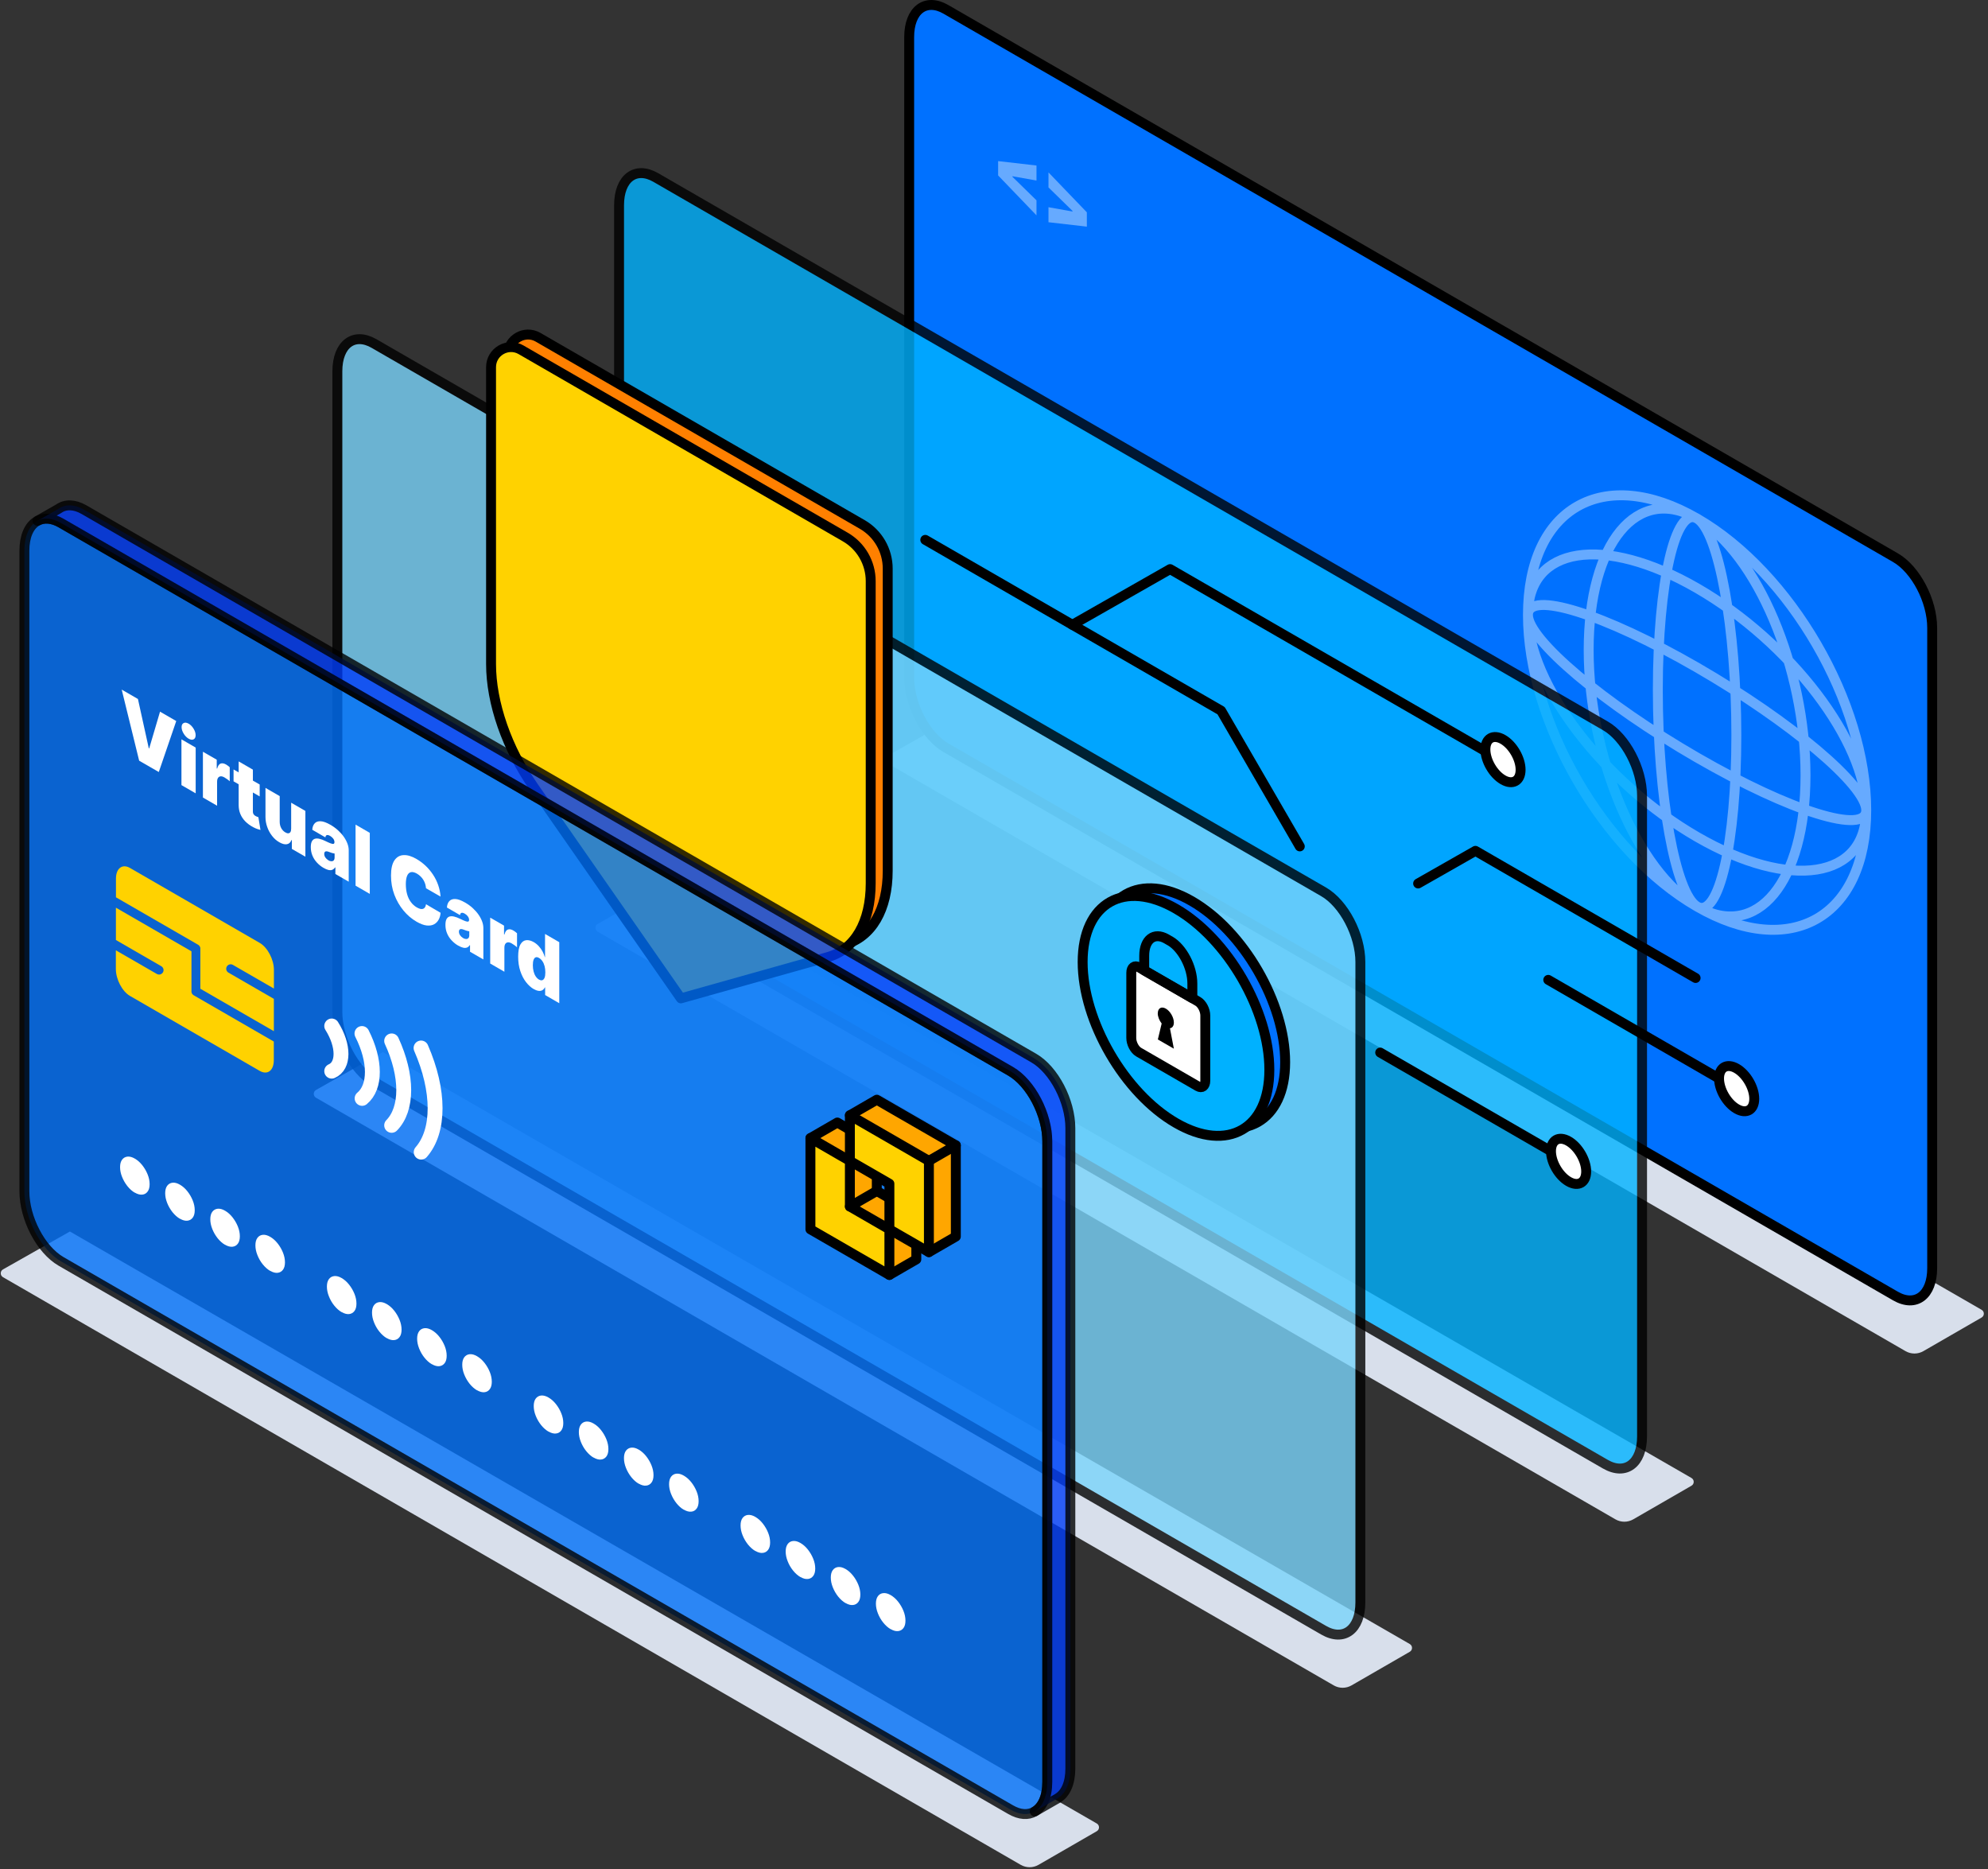 <svg width="401" height="377" viewBox="0 0 401 377" fill="none" xmlns="http://www.w3.org/2000/svg">
<rect x="0" y="0" width="401" height="377" fill="#333333" stroke="none"/>
<path d="M179.09 152.41L192.58 144.77L399.71 264.16C400.31 264.51 400.31 265.37 399.71 265.72L387.96 272.5C386.85 273.14 385.48 273.14 384.37 272.5L179.08 153.98C178.48 153.63 178.48 152.76 179.08 152.42L179.09 152.41Z" fill="#D8DFEB"/>
<path d="M382.33 261.38L190.8 150.8C186.71 148.44 183.39 142.1 183.39 136.65V7.49C183.39 2.04 186.71 -0.47 190.8 1.89L382.33 112.47C386.42 114.83 389.74 121.17 389.74 126.62V255.78C389.74 261.23 386.42 263.74 382.33 261.38Z" fill="#0071FF" stroke="black" stroke-width="2" stroke-linecap="round" stroke-linejoin="round"/>
<path opacity="0.4" d="M376.44 163.41C376.44 185.02 361.16 193.72 342.32 182.84C323.48 171.96 308.2 145.62 308.2 124.01M376.44 163.41C376.44 141.8 361.16 115.46 342.32 104.58M376.44 163.41C376.44 158.39 361.16 145.51 342.32 134.63C323.47 123.75 308.2 119 308.2 124.01M376.44 163.41C376.44 168.42 361.17 163.67 342.32 152.79C323.48 141.91 308.2 129.02 308.2 124.01M376.44 163.41C376.44 149.56 361.16 129.51 342.32 118.63C323.47 107.75 308.2 110.16 308.2 124.01M376.44 163.41C376.44 177.26 361.17 179.67 342.32 168.79C323.48 157.91 308.2 137.86 308.2 124.01M308.2 124.01C308.2 102.4 323.48 93.7 342.32 104.58M342.32 104.58C346.69 107.1 350.24 126.67 350.24 148.28C350.24 169.89 346.69 185.36 342.32 182.83M342.32 104.58C337.95 102.05 334.4 117.52 334.4 139.13C334.4 160.74 337.95 180.31 342.32 182.83M342.32 182.83C354.4 189.8 364.19 177.94 364.19 156.33C364.19 134.72 354.4 111.55 342.32 104.57C330.24 97.6 320.45 109.46 320.45 131.07C320.45 152.68 330.24 175.85 342.32 182.83Z" stroke="white" stroke-width="2" stroke-linecap="round" stroke-linejoin="round"/>
<path d="M120.57 186.33L134.06 178.69L341.19 298.08C341.79 298.43 341.79 299.29 341.19 299.64L329.44 306.42C328.33 307.06 326.96 307.06 325.85 306.42L120.56 187.9C119.96 187.55 119.96 186.68 120.56 186.34L120.57 186.33Z" fill="#D8DFEB"/>
<g opacity="0.8">
<path d="M323.81 295.29L132.28 184.71C128.19 182.35 124.87 176.01 124.87 170.56V41.4C124.87 35.95 128.19 33.44 132.28 35.8L323.81 146.38C327.9 148.74 331.22 155.08 331.22 160.53V289.69C331.22 295.14 327.9 297.65 323.81 295.29Z" fill="#00B1FF" stroke="black" stroke-width="2" stroke-linecap="round" stroke-linejoin="round"/>
</g>
<path d="M63.75 219.82L77.24 212.18L284.37 331.57C284.97 331.92 284.97 332.78 284.37 333.13L272.62 339.91C271.51 340.55 270.14 340.55 269.03 339.91L63.74 221.39C63.14 221.04 63.14 220.17 63.74 219.83L63.75 219.82Z" fill="#D8DFEB"/>
<g opacity="0.8">
<path d="M266.99 328.78L75.46 218.2C71.37 215.84 68.05 209.5 68.05 204.05V74.89C68.05 69.44 71.37 66.93 75.46 69.29L266.99 179.87C271.08 182.23 274.4 188.57 274.4 194.02V323.18C274.4 328.63 271.08 331.14 266.99 328.78Z" fill="#79D3FA" stroke="black" stroke-width="2" stroke-linecap="round" stroke-linejoin="round"/>
</g>
<path d="M108.54 68.02C105.85 66.46 102.48 68.41 102.48 71.52V131.4C102.48 139.23 105.69 148.45 111.13 156.26L140.77 198.82L170.41 190.49C175.85 188.96 179.06 183.44 179.06 175.61V114.67C179.06 111 177.1 107.6 173.92 105.77L108.54 68.02Z" fill="#FF8000" stroke="black" stroke-width="2" stroke-linecap="round" stroke-linejoin="round"/>
<path d="M105.11 70.55C102.42 68.99 99.05 70.94 99.05 74.05V133.93C99.05 141.76 102.26 150.98 107.7 158.79L137.34 201.35L166.98 193.02C172.42 191.49 175.63 185.97 175.63 178.14V117.2C175.63 113.53 173.67 110.13 170.49 108.3L105.11 70.55Z" fill="#FFD200" stroke="black" stroke-width="2" stroke-linecap="round" stroke-linejoin="round"/>
<path d="M0.61 256.01L14.1 248.37L221.23 367.76C221.83 368.11 221.83 368.97 221.23 369.32L209.48 376.1C208.37 376.74 207 376.74 205.89 376.1L0.6 257.58C-3.66271e-05 257.23 -3.66271e-05 256.36 0.6 256.02L0.61 256.01Z" fill="#D8DFEB"/>
<path opacity="0.8" d="M211.25 230.21V359.38C211.25 362.35 210.27 364.44 208.72 365.34C208.72 365.35 208.7 365.36 208.69 365.36C207.39 366.12 205.7 366.04 203.85 364.97L12.32 254.4C8.23 252.04 4.92 245.7 4.92 240.25V111.08C4.92 108.17 5.86 106.1 7.36 105.17C7.43 105.12 7.5 105.08 7.57 105.04C8.86 104.35 10.51 104.44 12.32 105.49L203.85 216.06C207.94 218.43 211.25 224.76 211.25 230.21Z" fill="#006FF7" stroke="black" stroke-width="2" stroke-linecap="round" stroke-linejoin="round"/>
<path d="M66.91 206.92C69.41 210.88 69.41 214.96 66.91 216.03" stroke="white" stroke-width="3" stroke-linecap="round" stroke-linejoin="round"/>
<path d="M73.01 208.44C75.8 213.94 75.81 219.22 73.04 221.52" stroke="white" stroke-width="3" stroke-linecap="round" stroke-linejoin="round"/>
<path d="M79 209.93C82.25 216.99 82.25 223.64 79 226.96" stroke="white" stroke-width="3" stroke-linecap="round" stroke-linejoin="round"/>
<path d="M84.93 211.36C88.7 219.99 88.71 228.07 84.96 232.36" stroke="white" stroke-width="3" stroke-linecap="round" stroke-linejoin="round"/>
<path d="M27.2 240.55C26.65 240.24 26.16 239.79 25.7 239.22C25.25 238.65 24.89 238.03 24.62 237.35C24.35 236.68 24.22 236.02 24.22 235.39C24.22 234.76 24.35 234.26 24.62 233.89C24.89 233.53 25.25 233.32 25.7 233.27C26.15 233.22 26.65 233.35 27.2 233.67C27.75 233.99 28.25 234.43 28.7 235C29.15 235.57 29.51 236.19 29.78 236.86C30.05 237.53 30.18 238.19 30.18 238.82C30.18 239.45 30.05 239.95 29.78 240.31C29.51 240.68 29.15 240.89 28.7 240.93C28.25 240.98 27.75 240.85 27.2 240.53V240.55Z" fill="white"/>
<path d="M36.3 245.81C35.75 245.49 35.26 245.05 34.8 244.48C34.35 243.91 33.99 243.29 33.72 242.61C33.45 241.93 33.32 241.28 33.32 240.65C33.32 240.02 33.45 239.52 33.72 239.15C33.99 238.79 34.35 238.58 34.8 238.53C35.25 238.48 35.75 238.61 36.3 238.93C36.85 239.25 37.35 239.69 37.8 240.26C38.25 240.83 38.61 241.45 38.88 242.12C39.15 242.79 39.28 243.45 39.28 244.08C39.28 244.71 39.15 245.21 38.88 245.57C38.61 245.94 38.25 246.14 37.8 246.19C37.35 246.24 36.85 246.11 36.3 245.79V245.81Z" fill="white"/>
<path d="M45.4 251.06C44.85 250.74 44.36 250.3 43.9 249.73C43.45 249.16 43.09 248.54 42.82 247.86C42.55 247.18 42.42 246.53 42.42 245.9C42.42 245.27 42.55 244.77 42.82 244.4C43.09 244.04 43.45 243.83 43.9 243.78C44.35 243.73 44.85 243.86 45.4 244.18C45.95 244.5 46.45 244.94 46.9 245.51C47.35 246.08 47.71 246.7 47.98 247.37C48.25 248.04 48.38 248.7 48.38 249.33C48.38 249.96 48.25 250.46 47.98 250.82C47.71 251.19 47.35 251.39 46.9 251.44C46.45 251.49 45.95 251.36 45.4 251.04V251.06Z" fill="white"/>
<path d="M54.5 256.32C53.95 256 53.46 255.56 53 254.99C52.54 254.42 52.19 253.8 51.92 253.12C51.65 252.44 51.52 251.79 51.52 251.16C51.52 250.53 51.65 250.03 51.92 249.66C52.19 249.29 52.55 249.09 53 249.04C53.45 248.99 53.95 249.12 54.5 249.44C55.05 249.76 55.55 250.2 56 250.77C56.45 251.34 56.81 251.96 57.08 252.63C57.35 253.3 57.48 253.96 57.48 254.59C57.48 255.22 57.35 255.72 57.08 256.08C56.81 256.44 56.45 256.65 56 256.7C55.55 256.75 55.05 256.62 54.5 256.3V256.32Z" fill="white"/>
<path d="M68.92 264.64C68.37 264.32 67.88 263.88 67.42 263.31C66.96 262.74 66.61 262.12 66.34 261.44C66.07 260.76 65.94 260.11 65.94 259.48C65.94 258.85 66.07 258.35 66.34 257.98C66.61 257.61 66.97 257.41 67.42 257.36C67.87 257.31 68.37 257.44 68.92 257.76C69.47 258.08 69.97 258.52 70.42 259.09C70.87 259.66 71.23 260.28 71.5 260.95C71.77 261.62 71.9 262.28 71.9 262.91C71.9 263.54 71.77 264.04 71.5 264.4C71.23 264.76 70.87 264.97 70.42 265.02C69.97 265.07 69.47 264.94 68.92 264.62V264.64Z" fill="white"/>
<path d="M78.02 269.89C77.47 269.57 76.98 269.13 76.52 268.56C76.06 267.99 75.71 267.37 75.44 266.69C75.17 266.01 75.04 265.36 75.04 264.73C75.04 264.1 75.17 263.6 75.44 263.23C75.71 262.86 76.07 262.66 76.52 262.61C76.97 262.56 77.47 262.69 78.02 263.01C78.57 263.33 79.07 263.77 79.52 264.34C79.97 264.91 80.33 265.53 80.6 266.2C80.87 266.87 81 267.53 81 268.16C81 268.79 80.87 269.29 80.6 269.65C80.33 270.02 79.97 270.22 79.52 270.27C79.07 270.32 78.57 270.19 78.02 269.87V269.89Z" fill="white"/>
<path d="M87.12 275.15C86.57 274.83 86.08 274.39 85.62 273.82C85.16 273.25 84.81 272.63 84.54 271.95C84.27 271.27 84.14 270.62 84.14 269.99C84.14 269.36 84.27 268.86 84.54 268.49C84.81 268.12 85.17 267.92 85.62 267.87C86.07 267.82 86.57 267.95 87.12 268.27C87.67 268.59 88.17 269.03 88.62 269.6C89.07 270.17 89.43 270.79 89.7 271.46C89.97 272.13 90.1 272.79 90.1 273.42C90.1 274.05 89.97 274.55 89.7 274.91C89.43 275.27 89.07 275.48 88.62 275.53C88.17 275.58 87.67 275.45 87.12 275.13V275.15Z" fill="white"/>
<path d="M96.22 280.4C95.67 280.08 95.18 279.64 94.72 279.07C94.27 278.5 93.91 277.88 93.64 277.2C93.37 276.53 93.24 275.87 93.24 275.24C93.24 274.61 93.37 274.11 93.64 273.74C93.91 273.38 94.27 273.17 94.72 273.12C95.17 273.07 95.67 273.2 96.22 273.52C96.77 273.84 97.27 274.28 97.72 274.85C98.17 275.42 98.53 276.04 98.8 276.71C99.07 277.38 99.2 278.04 99.2 278.67C99.2 279.3 99.07 279.8 98.8 280.16C98.53 280.53 98.17 280.74 97.72 280.78C97.27 280.83 96.77 280.7 96.22 280.38V280.4Z" fill="white"/>
<path d="M110.64 288.73C110.09 288.41 109.6 287.97 109.14 287.4C108.69 286.83 108.33 286.21 108.06 285.53C107.79 284.86 107.66 284.2 107.66 283.57C107.66 282.94 107.79 282.44 108.06 282.07C108.33 281.71 108.69 281.5 109.14 281.45C109.59 281.4 110.09 281.53 110.64 281.85C111.19 282.17 111.69 282.61 112.14 283.18C112.59 283.75 112.95 284.37 113.22 285.04C113.49 285.71 113.62 286.37 113.62 287C113.62 287.63 113.49 288.13 113.22 288.49C112.95 288.86 112.59 289.07 112.14 289.11C111.69 289.16 111.19 289.03 110.64 288.71V288.73Z" fill="white"/>
<path d="M119.74 293.98C119.19 293.67 118.7 293.22 118.24 292.65C117.78 292.08 117.43 291.46 117.16 290.78C116.89 290.1 116.76 289.45 116.76 288.82C116.76 288.19 116.89 287.69 117.16 287.32C117.43 286.95 117.79 286.75 118.24 286.7C118.69 286.65 119.19 286.78 119.74 287.1C120.29 287.42 120.79 287.86 121.24 288.43C121.69 289 122.05 289.62 122.32 290.29C122.59 290.96 122.72 291.62 122.72 292.25C122.72 292.88 122.59 293.38 122.32 293.74C122.05 294.1 121.69 294.31 121.24 294.36C120.79 294.41 120.29 294.28 119.74 293.96V293.98Z" fill="white"/>
<path d="M128.84 299.24C128.29 298.92 127.8 298.48 127.34 297.91C126.89 297.34 126.53 296.72 126.26 296.04C125.99 295.36 125.86 294.71 125.86 294.08C125.86 293.45 125.99 292.95 126.26 292.58C126.53 292.22 126.89 292.01 127.34 291.96C127.79 291.91 128.29 292.04 128.84 292.36C129.39 292.68 129.89 293.12 130.34 293.69C130.79 294.26 131.15 294.88 131.42 295.55C131.69 296.22 131.82 296.88 131.82 297.51C131.82 298.14 131.69 298.64 131.42 299C131.15 299.37 130.79 299.57 130.34 299.62C129.89 299.67 129.39 299.54 128.84 299.22V299.24Z" fill="white"/>
<path d="M137.94 304.49C137.39 304.18 136.9 303.73 136.44 303.16C135.99 302.59 135.63 301.97 135.36 301.29C135.09 300.62 134.96 299.96 134.96 299.33C134.96 298.7 135.09 298.2 135.36 297.83C135.63 297.47 135.99 297.26 136.44 297.21C136.89 297.16 137.39 297.29 137.94 297.61C138.49 297.93 138.99 298.37 139.44 298.94C139.89 299.51 140.25 300.13 140.52 300.8C140.79 301.47 140.92 302.13 140.92 302.76C140.92 303.39 140.79 303.89 140.52 304.25C140.25 304.62 139.89 304.83 139.44 304.87C138.99 304.92 138.49 304.79 137.94 304.47V304.49Z" fill="white"/>
<path d="M152.36 312.81C151.81 312.49 151.32 312.05 150.86 311.48C150.41 310.91 150.05 310.29 149.78 309.61C149.51 308.93 149.38 308.28 149.38 307.65C149.38 307.02 149.51 306.52 149.78 306.15C150.05 305.79 150.41 305.58 150.86 305.53C151.31 305.48 151.81 305.61 152.36 305.93C152.91 306.25 153.41 306.69 153.86 307.26C154.31 307.83 154.67 308.45 154.94 309.12C155.21 309.79 155.34 310.45 155.34 311.08C155.34 311.71 155.21 312.21 154.94 312.57C154.67 312.94 154.31 313.14 153.86 313.19C153.41 313.24 152.91 313.11 152.36 312.79V312.81Z" fill="white"/>
<path d="M161.46 318.07C160.91 317.75 160.42 317.31 159.96 316.74C159.5 316.17 159.15 315.55 158.88 314.87C158.61 314.19 158.48 313.54 158.48 312.91C158.48 312.28 158.61 311.78 158.88 311.41C159.15 311.04 159.51 310.84 159.96 310.79C160.41 310.74 160.91 310.87 161.46 311.19C162.01 311.51 162.51 311.95 162.96 312.52C163.41 313.09 163.77 313.71 164.04 314.38C164.31 315.05 164.44 315.71 164.44 316.34C164.44 316.97 164.31 317.47 164.04 317.83C163.77 318.19 163.41 318.4 162.96 318.45C162.51 318.5 162.01 318.37 161.46 318.05V318.07Z" fill="white"/>
<path d="M170.56 323.32C170.01 323 169.52 322.56 169.06 321.99C168.61 321.42 168.25 320.8 167.98 320.12C167.71 319.44 167.58 318.79 167.58 318.16C167.58 317.53 167.71 317.03 167.98 316.66C168.25 316.3 168.61 316.09 169.06 316.04C169.51 315.99 170.01 316.12 170.56 316.44C171.11 316.76 171.61 317.2 172.06 317.77C172.51 318.34 172.87 318.96 173.14 319.63C173.41 320.3 173.54 320.96 173.54 321.59C173.54 322.22 173.41 322.72 173.14 323.08C172.87 323.45 172.51 323.65 172.06 323.7C171.61 323.75 171.11 323.62 170.56 323.3V323.32Z" fill="white"/>
<path d="M179.66 328.58C179.11 328.26 178.62 327.82 178.16 327.25C177.7 326.68 177.35 326.06 177.08 325.38C176.81 324.7 176.68 324.05 176.68 323.42C176.68 322.79 176.81 322.29 177.08 321.92C177.35 321.55 177.71 321.35 178.16 321.3C178.61 321.25 179.11 321.38 179.66 321.7C180.21 322.02 180.71 322.46 181.16 323.03C181.61 323.6 181.97 324.22 182.24 324.89C182.51 325.56 182.64 326.22 182.64 326.85C182.64 327.48 182.51 327.98 182.24 328.34C181.97 328.7 181.61 328.91 181.16 328.96C180.71 329.01 180.21 328.88 179.66 328.56V328.58Z" fill="white"/>
<path d="M176.86 221.79L171.43 224.93L176.86 230.99L184.83 235.59L187.37 252.53L192.8 249.39V230.99L176.86 221.79Z" fill="#FFA600" stroke="black" stroke-width="2" stroke-linecap="round" stroke-linejoin="round"/>
<path d="M184.83 253.99V244.79L176.86 240.19V230.99L168.9 226.39L163.47 229.53L179.4 257.13L184.83 253.99Z" fill="#FFA600" stroke="black" stroke-width="2" stroke-linecap="round" stroke-linejoin="round"/>
<path d="M40.41 191.34V199.41L55.24 207.97V201.45L46.08 196.16C45.65 195.91 45.5 195.36 45.75 194.93C46 194.5 46.55 194.35 46.98 194.6L55.25 199.37V195.61C55.25 193.51 53.97 191.08 52.4 190.17L26.24 175.06C24.67 174.15 23.39 175.12 23.39 177.21V180.97L39.97 190.54C40.25 190.7 40.42 191 40.42 191.32L40.41 191.34Z" fill="#FFD200"/>
<path d="M38.62 199.93V191.86L23.38 183.06V189.58L32.54 194.87C32.97 195.12 33.12 195.67 32.87 196.1C32.7 196.39 32.4 196.55 32.09 196.55C31.94 196.55 31.78 196.51 31.64 196.43L23.37 191.66V195.42C23.37 197.52 24.65 199.95 26.22 200.86L52.38 215.97C53.95 216.88 55.23 215.91 55.23 213.82V210.06L39.06 200.72C38.78 200.56 38.61 200.26 38.61 199.94L38.62 199.93Z" fill="#FFD200"/>
<path d="M171.43 224.93V234.13L179.4 238.73V247.93L187.37 252.53V234.13L171.43 224.93Z" fill="#FFD200" stroke="black" stroke-width="2" stroke-linecap="round" stroke-linejoin="round"/>
<path d="M179.4 257.13V247.93L171.43 243.33V234.13L163.47 229.53V247.93L179.4 257.13Z" fill="#FFD200" stroke="black" stroke-width="2" stroke-linecap="round" stroke-linejoin="round"/>
<path d="M192.8 230.99L187.37 234.13" stroke="black" stroke-width="2" stroke-linecap="round" stroke-linejoin="round"/>
<path d="M176.86 240.19L171.43 243.33" stroke="black" stroke-width="2" stroke-linecap="round" stroke-linejoin="round"/>
<path d="M27.82 140.96L30.01 150.9L30.09 150.95L32.28 143.53L35.55 145.42L32.03 155.7L28.07 153.42L24.55 139.08L27.82 140.97V140.96Z" fill="white"/>
<path d="M36.6 158.34V149.11L39.47 150.77V160L36.6 158.34ZM38.05 148.98C37.66 148.75 37.32 148.41 37.05 147.96C36.77 147.5 36.63 147.07 36.63 146.65C36.63 146.23 36.77 145.96 37.05 145.82C37.33 145.68 37.66 145.73 38.05 145.95C38.44 146.18 38.78 146.52 39.05 146.97C39.33 147.43 39.46 147.86 39.46 148.28C39.46 148.7 39.32 148.97 39.05 149.11C38.78 149.25 38.44 149.2 38.05 148.98Z" fill="white"/>
<path d="M40.93 160.84V151.61L43.72 153.22V154.97L43.8 155.02C43.95 154.46 44.18 154.11 44.49 154C44.81 153.88 45.18 153.95 45.61 154.19C45.73 154.26 45.86 154.34 45.98 154.44C46.1 154.53 46.22 154.63 46.34 154.74V157.57C46.2 157.43 46.02 157.29 45.81 157.14C45.6 156.99 45.42 156.88 45.27 156.79C44.99 156.63 44.74 156.56 44.51 156.57C44.29 156.59 44.11 156.69 43.98 156.88C43.85 157.07 43.79 157.34 43.79 157.69V162.5L40.92 160.84H40.93Z" fill="white"/>
<path d="M52.38 158.22V160.62L47.11 157.58V155.18L52.38 158.22ZM48.14 153.56L51.01 155.22V163.69C51.01 163.82 51.03 163.94 51.07 164.05C51.11 164.16 51.17 164.26 51.25 164.34C51.33 164.43 51.43 164.51 51.56 164.58C51.65 164.63 51.75 164.68 51.86 164.72C51.98 164.76 52.06 164.79 52.12 164.81L52.54 167.38C52.41 167.35 52.23 167.3 51.99 167.22C51.75 167.15 51.47 167.03 51.14 166.86C50.48 166.52 49.93 166.12 49.48 165.66C49.03 165.2 48.7 164.7 48.47 164.14C48.24 163.58 48.14 162.98 48.14 162.34V153.55V153.56Z" fill="white"/>
<path d="M58.73 167.08V161.89L61.6 163.55V172.78L58.87 171.21V169.46L58.79 169.41C58.62 169.9 58.31 170.18 57.88 170.26C57.45 170.34 56.93 170.21 56.33 169.86C55.77 169.54 55.28 169.11 54.87 168.57C54.45 168.03 54.13 167.44 53.9 166.78C53.67 166.13 53.55 165.46 53.55 164.79V158.9L56.42 160.56V165.75C56.42 166.21 56.52 166.63 56.72 167C56.92 167.38 57.2 167.67 57.56 167.88C57.8 168.02 58.01 168.08 58.18 168.06C58.36 168.04 58.49 167.95 58.59 167.79C58.69 167.63 58.73 167.39 58.73 167.09V167.08Z" fill="white"/>
<path d="M65.29 175.05C64.78 174.76 64.33 174.4 63.94 173.98C63.55 173.56 63.24 173.09 63.02 172.56C62.8 172.03 62.69 171.47 62.69 170.85C62.69 170.35 62.76 169.96 62.91 169.68C63.06 169.41 63.27 169.23 63.53 169.16C63.8 169.08 64.11 169.09 64.46 169.18C64.82 169.26 65.2 169.41 65.61 169.61C66.06 169.83 66.42 169.99 66.69 170.09C66.96 170.19 67.16 170.22 67.28 170.18C67.4 170.14 67.46 170.04 67.46 169.86V169.84C67.46 169.6 67.38 169.37 67.22 169.15C67.06 168.93 66.86 168.75 66.61 168.6C66.34 168.44 66.11 168.38 65.94 168.42C65.77 168.46 65.67 168.61 65.63 168.88L62.99 167.35C63.02 166.81 63.18 166.38 63.46 166.07C63.74 165.75 64.14 165.61 64.67 165.63C65.2 165.65 65.86 165.89 66.66 166.35C67.23 166.68 67.75 167.06 68.2 167.47C68.65 167.89 69.04 168.32 69.36 168.78C69.68 169.24 69.92 169.7 70.09 170.16C70.26 170.62 70.34 171.07 70.34 171.5V177.82L67.65 176.27V174.97L67.59 174.93C67.43 175.18 67.24 175.35 67.01 175.43C66.78 175.51 66.52 175.52 66.23 175.45C65.94 175.38 65.62 175.24 65.28 175.04L65.29 175.05ZM66.22 173.5C66.44 173.63 66.64 173.69 66.84 173.7C67.03 173.7 67.19 173.65 67.31 173.52C67.43 173.39 67.49 173.19 67.49 172.91V172.14C67.41 172.14 67.33 172.12 67.25 172.1C67.16 172.08 67.07 172.06 66.98 172.03C66.88 172 66.78 171.97 66.68 171.93C66.57 171.89 66.46 171.85 66.35 171.81C66.13 171.72 65.95 171.68 65.81 171.69C65.67 171.69 65.56 171.75 65.5 171.84C65.43 171.93 65.4 172.06 65.4 172.22C65.4 172.48 65.48 172.72 65.63 172.94C65.79 173.17 65.99 173.35 66.23 173.49L66.22 173.5Z" fill="white"/>
<path d="M74.59 167.97V180.28L71.72 178.62V166.31L74.59 167.97Z" fill="white"/>
<path d="M88.87 180.83L85.93 179.14C85.91 178.85 85.85 178.56 85.77 178.28C85.68 178 85.56 177.73 85.41 177.48C85.26 177.22 85.07 176.99 84.85 176.77C84.63 176.55 84.38 176.36 84.11 176.2C83.62 175.92 83.21 175.82 82.88 175.9C82.55 175.98 82.29 176.22 82.12 176.63C81.95 177.04 81.86 177.6 81.86 178.31C81.86 179.06 81.95 179.74 82.12 180.35C82.29 180.96 82.55 181.49 82.88 181.93C83.21 182.38 83.61 182.74 84.08 183.01C84.35 183.16 84.59 183.26 84.8 183.31C85.01 183.35 85.2 183.35 85.35 183.29C85.51 183.23 85.63 183.13 85.73 182.97C85.83 182.82 85.9 182.62 85.93 182.37L88.87 184.09C88.84 184.59 88.71 185.05 88.49 185.46C88.27 185.87 87.96 186.19 87.56 186.41C87.16 186.63 86.66 186.71 86.07 186.65C85.48 186.59 84.8 186.33 84.01 185.88C83.03 185.31 82.15 184.57 81.38 183.63C80.61 182.69 79.99 181.63 79.54 180.43C79.09 179.23 78.87 177.95 78.87 176.59C78.87 175.23 79.1 174.2 79.56 173.52C80.02 172.84 80.64 172.49 81.41 172.46C82.19 172.42 83.05 172.68 84.01 173.24C84.68 173.63 85.3 174.09 85.87 174.63C86.44 175.17 86.93 175.77 87.36 176.42C87.79 177.07 88.13 177.77 88.39 178.51C88.65 179.25 88.81 180.02 88.86 180.82L88.87 180.83Z" fill="white"/>
<path d="M92.45 190.73C91.94 190.44 91.49 190.08 91.1 189.66C90.71 189.24 90.4 188.77 90.18 188.24C89.96 187.72 89.85 187.15 89.85 186.53C89.85 186.03 89.92 185.64 90.07 185.36C90.22 185.09 90.43 184.91 90.69 184.84C90.96 184.77 91.27 184.77 91.62 184.86C91.98 184.94 92.36 185.09 92.77 185.29C93.22 185.51 93.58 185.67 93.85 185.77C94.12 185.87 94.32 185.9 94.44 185.86C94.56 185.82 94.62 185.72 94.62 185.54V185.52C94.62 185.28 94.54 185.05 94.38 184.83C94.22 184.61 94.02 184.43 93.77 184.28C93.5 184.12 93.27 184.06 93.1 184.1C92.93 184.14 92.83 184.29 92.79 184.56L90.15 183.03C90.18 182.49 90.34 182.06 90.62 181.75C90.9 181.44 91.3 181.29 91.83 181.31C92.36 181.33 93.02 181.57 93.82 182.03C94.39 182.36 94.91 182.73 95.36 183.15C95.81 183.57 96.2 184 96.52 184.46C96.84 184.92 97.08 185.38 97.25 185.84C97.42 186.3 97.5 186.75 97.5 187.18V193.5L94.81 191.95V190.65L94.75 190.61C94.59 190.86 94.4 191.03 94.17 191.11C93.94 191.19 93.68 191.2 93.39 191.12C93.1 191.05 92.78 190.91 92.44 190.71L92.45 190.73ZM93.39 189.18C93.61 189.31 93.81 189.37 94.01 189.38C94.2 189.38 94.36 189.33 94.48 189.2C94.6 189.07 94.66 188.87 94.66 188.59V187.82C94.58 187.82 94.5 187.8 94.42 187.78C94.33 187.76 94.24 187.74 94.15 187.71C94.06 187.68 93.95 187.65 93.85 187.61C93.74 187.57 93.63 187.53 93.52 187.49C93.3 187.4 93.12 187.36 92.98 187.37C92.84 187.37 92.73 187.43 92.67 187.52C92.6 187.61 92.57 187.74 92.57 187.9C92.57 188.16 92.65 188.4 92.8 188.62C92.96 188.85 93.16 189.03 93.4 189.17L93.39 189.18Z" fill="white"/>
<path d="M98.88 194.3V185.07L101.67 186.68V188.44L101.75 188.49C101.9 187.92 102.13 187.58 102.44 187.47C102.76 187.35 103.13 187.42 103.56 187.67C103.68 187.74 103.81 187.82 103.93 187.92C104.05 188.01 104.17 188.11 104.29 188.22V191.05C104.15 190.91 103.97 190.77 103.76 190.62C103.55 190.47 103.37 190.35 103.22 190.27C102.94 190.11 102.69 190.03 102.46 190.05C102.24 190.07 102.06 190.17 101.93 190.36C101.8 190.55 101.74 190.82 101.74 191.17V195.98L98.87 194.32L98.88 194.3Z" fill="white"/>
<path d="M107.67 199.49C107.1 199.16 106.58 198.69 106.1 198.07C105.62 197.45 105.24 196.71 104.95 195.84C104.66 194.97 104.52 194.01 104.52 192.94C104.52 191.87 104.67 191.01 104.97 190.48C105.27 189.96 105.66 189.67 106.14 189.62C106.62 189.57 107.12 189.7 107.65 190C108.05 190.23 108.39 190.51 108.69 190.84C108.99 191.17 109.24 191.52 109.44 191.9C109.64 192.28 109.79 192.65 109.9 193.03L109.94 193.05V188.36L112.81 190.02V202.33L109.96 200.68V199.17L109.9 199.13C109.79 199.38 109.63 199.57 109.42 199.69C109.21 199.82 108.96 199.87 108.67 199.84C108.38 199.81 108.04 199.69 107.67 199.47V199.49ZM108.73 197.56C108.99 197.71 109.22 197.75 109.41 197.68C109.6 197.61 109.74 197.44 109.85 197.18C109.95 196.91 110 196.56 110 196.11C110 195.66 109.95 195.23 109.85 194.85C109.75 194.47 109.6 194.13 109.41 193.85C109.22 193.57 108.99 193.35 108.73 193.2C108.47 193.05 108.24 193 108.06 193.07C107.87 193.14 107.73 193.31 107.63 193.57C107.53 193.84 107.48 194.2 107.48 194.66C107.48 195.12 107.53 195.54 107.63 195.92C107.73 196.3 107.87 196.64 108.06 196.92C108.25 197.2 108.47 197.42 108.73 197.57V197.56Z" fill="white"/>
<path opacity="0.8" d="M215.9 227.53V356.69C215.9 359.61 214.95 361.67 213.44 362.61V362.63L208.72 365.34C210.27 364.44 211.25 362.35 211.25 359.38V230.21C211.25 224.76 207.94 218.43 203.85 216.06L12.32 105.49C10.51 104.44 8.86 104.35 7.57 105.04L11.84 102.6C13.17 101.67 14.98 101.65 16.97 102.8L208.5 213.38C212.59 215.74 215.9 222.08 215.9 227.53Z" fill="#003CF7" stroke="black" stroke-width="2" stroke-linecap="round" stroke-linejoin="round"/>
<path d="M186.64 108.88L246.31 143.33L262.18 170.7" stroke="black" stroke-width="2" stroke-linecap="round" stroke-linejoin="round"/>
<path d="M216.31 126.01L236.02 114.78L299.62 151.5" stroke="black" stroke-width="2" stroke-linecap="round" stroke-linejoin="round"/>
<path d="M306.72 155.25C306.72 157.5 305.13 158.4 303.17 157.27C301.21 156.14 299.62 153.4 299.62 151.15C299.62 148.9 301.21 148 303.17 149.13C305.13 150.26 306.72 153 306.72 155.25Z" fill="white" stroke="black" stroke-width="2" stroke-linecap="round" stroke-linejoin="round"/>
<path d="M312.3 197.62L346.75 217.51" stroke="black" stroke-width="2" stroke-linecap="round" stroke-linejoin="round"/>
<path d="M353.85 221.61C353.85 223.86 352.26 224.76 350.3 223.63C348.34 222.5 346.75 219.76 346.75 217.51C346.75 215.26 348.34 214.36 350.3 215.49C352.26 216.62 353.85 219.36 353.85 221.61Z" fill="white" stroke="black" stroke-width="2" stroke-linecap="round" stroke-linejoin="round"/>
<path d="M278.4 212.28L312.85 232.17" stroke="black" stroke-width="2" stroke-linecap="round" stroke-linejoin="round"/>
<path d="M319.95 236.27C319.95 238.52 318.36 239.42 316.4 238.29C314.44 237.16 312.85 234.42 312.85 232.17C312.85 229.92 314.44 229.02 316.4 230.15C318.36 231.28 319.95 234.02 319.95 236.27Z" fill="white" stroke="black" stroke-width="2" stroke-linecap="round" stroke-linejoin="round"/>
<path d="M286.05 178.18L297.61 171.6L342.02 197.24" stroke="black" stroke-width="2" stroke-linecap="round" stroke-linejoin="round"/>
<path d="M259.23 214.21C259.23 226.14 250.8 230.95 240.4 224.94C230 218.93 221.57 204.4 221.57 192.47C221.57 180.54 230 175.73 240.4 181.74C250.8 187.74 259.23 202.28 259.23 214.21Z" fill="#0071FF" stroke="black" stroke-width="2" stroke-linecap="round" stroke-linejoin="round"/>
<path d="M256.04 215.76C256.04 227.69 247.61 232.5 237.21 226.49C226.81 220.49 218.38 205.95 218.38 194.02C218.38 182.09 226.81 177.28 237.21 183.29C247.61 189.29 256.04 203.83 256.04 215.76Z" fill="#00B1FF" stroke="black" stroke-width="2" stroke-linecap="round" stroke-linejoin="round"/>
<path d="M241.63 219.09L229.68 212.19C228.86 211.71 228.19 210.44 228.19 209.34V196.19C228.19 195.09 228.86 194.59 229.68 195.06L241.63 201.96C242.45 202.44 243.12 203.71 243.12 204.81V217.96C243.12 219.06 242.45 219.56 241.63 219.09Z" fill="white" stroke="black" stroke-width="2" stroke-linecap="round" stroke-linejoin="round"/>
<path d="M236.01 189.77L235.3 189.36C232.81 187.92 230.8 189.45 230.8 192.76V195.7L240.51 201.3V198.36C240.51 195.05 238.49 191.2 236.01 189.76V189.77Z" stroke="black" stroke-width="2" stroke-linecap="round" stroke-linejoin="round"/>
<path d="M233.54 204.36C233.54 203.33 234.27 202.91 235.16 203.42C236.05 203.93 236.78 205.19 236.78 206.23C236.78 206.91 236.46 207.32 235.99 207.38L236.78 211.5L233.55 209.64L234.32 206.42C233.85 205.82 233.53 205.04 233.53 204.36H233.54Z" fill="black"/>
<g opacity="0.4">
<path d="M201.33 35.37V32.49L209.07 33.38V36.41L204.14 35.53L204.22 35.43V35.77L204.14 35.58L209.07 40.4V43.43L201.33 35.38V35.37Z" fill="white"/>
<path d="M219.23 45.71L211.49 44.82V41.79L216.42 42.67L216.34 42.77V42.43L216.42 42.62L211.49 37.8V34.77L219.23 42.82V45.7V45.71Z" fill="white"/>
</g>
</svg>
